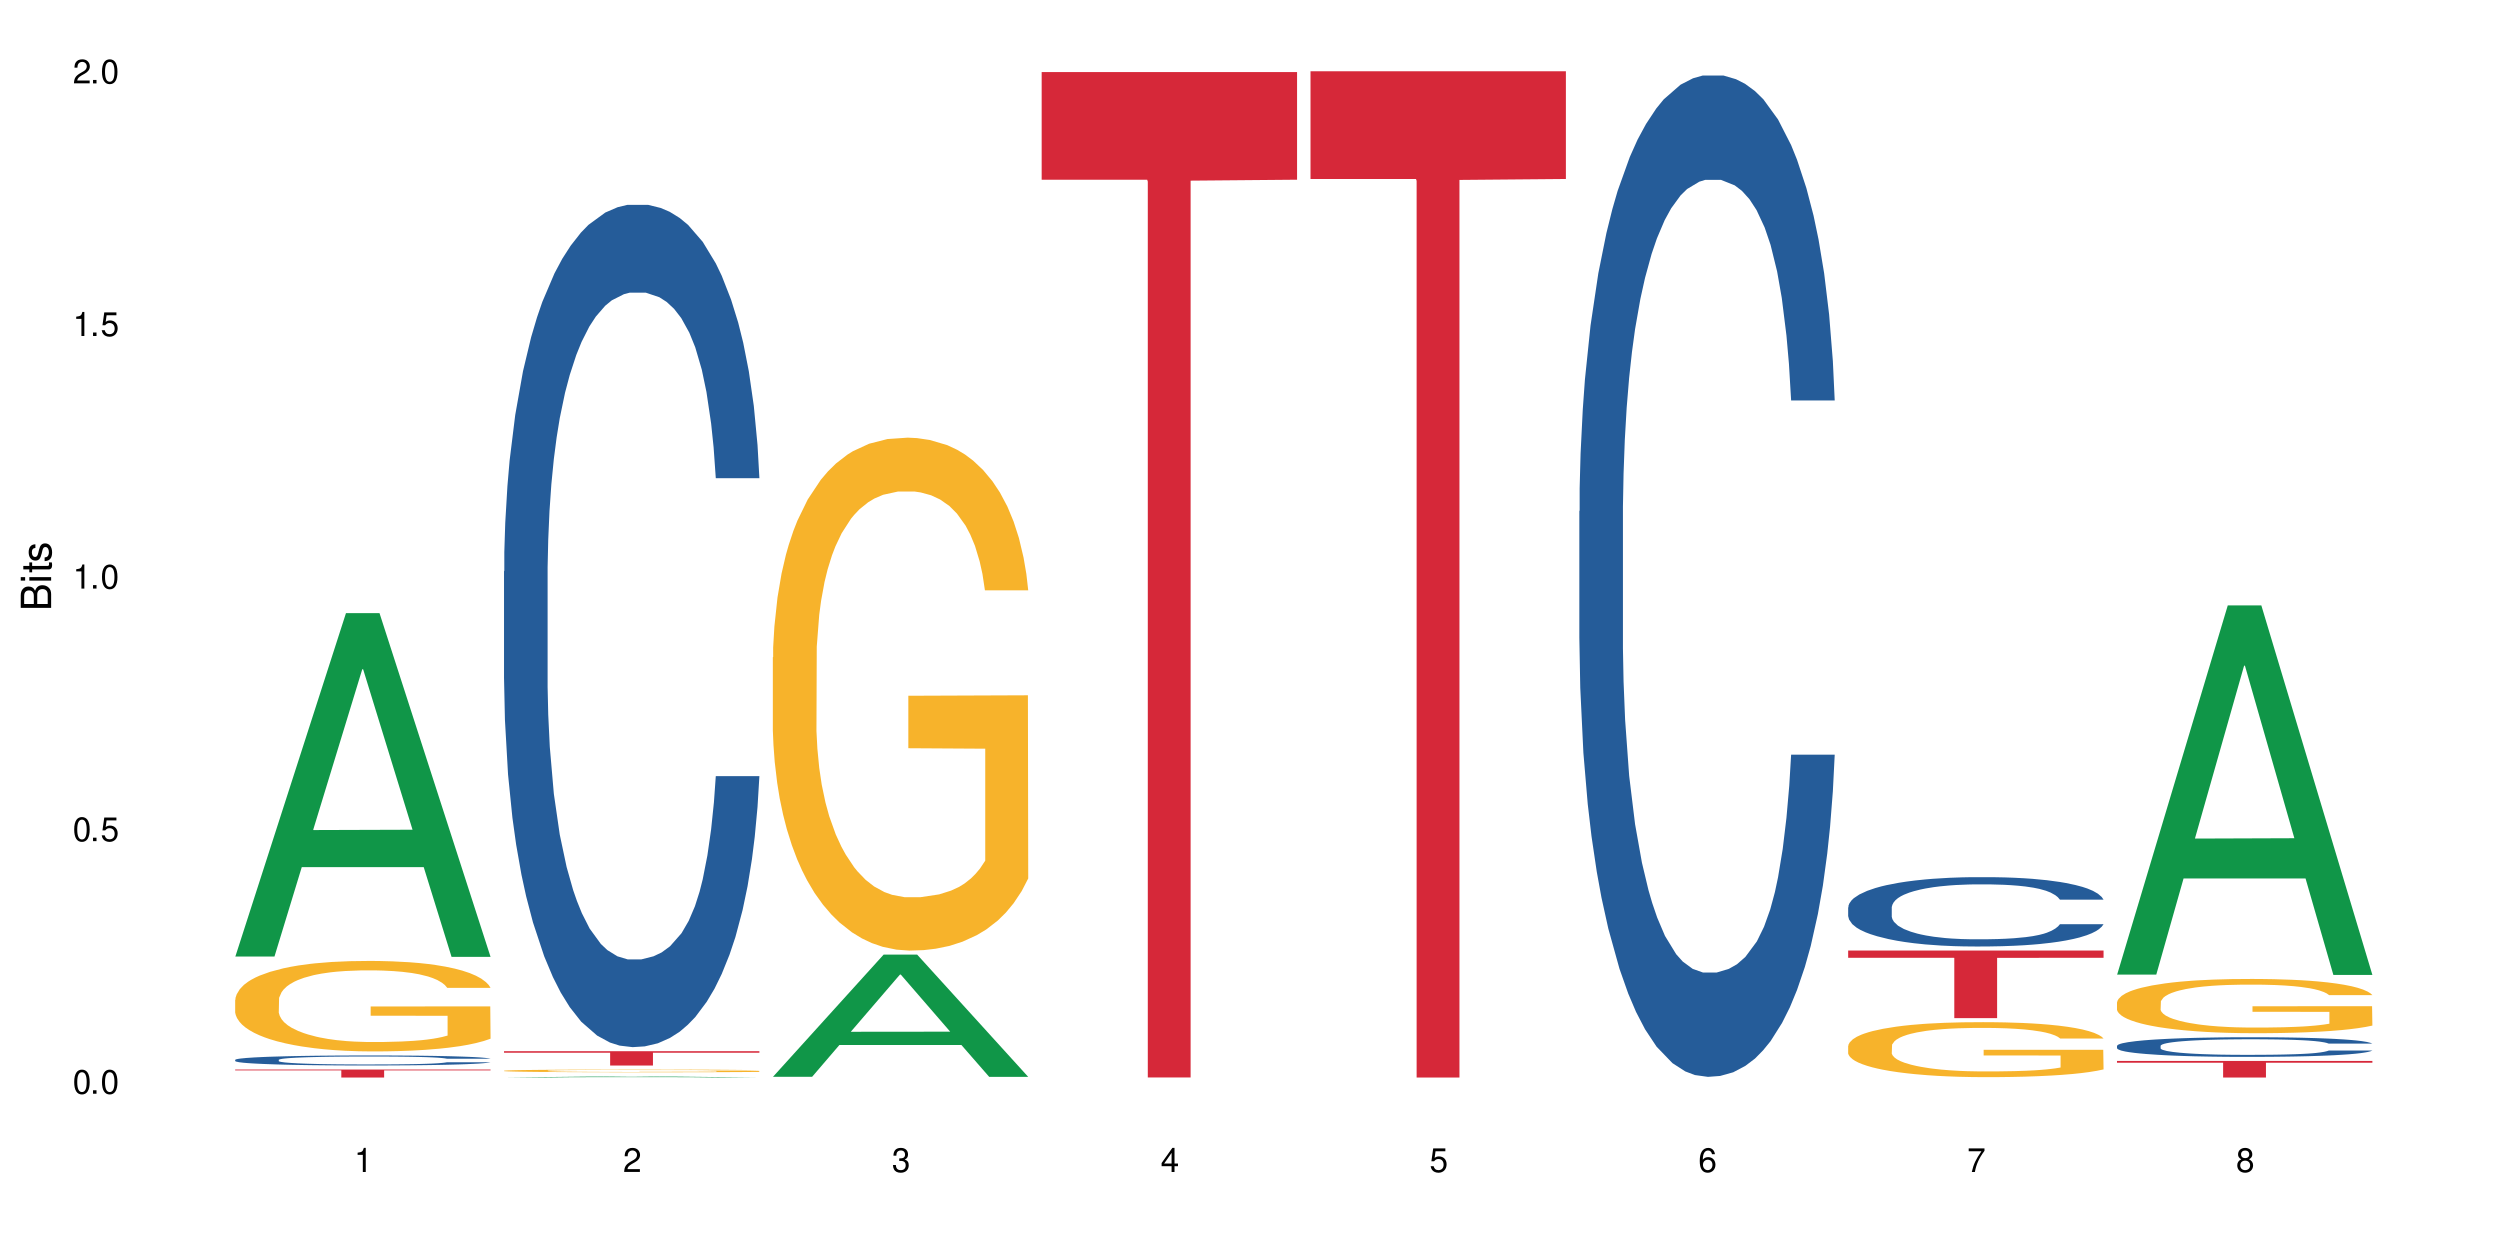 <?xml version="1.0" encoding="UTF-8"?>
<svg xmlns="http://www.w3.org/2000/svg" xmlns:xlink="http://www.w3.org/1999/xlink" width="720" height="360" viewBox="0 0 720 360">
<defs>
<g>
<g id="glyph-0-0">
</g>
<g id="glyph-0-1">
<path d="M 2.641 -6.938 C 2 -6.938 1.422 -6.656 1.078 -6.172 C 0.641 -5.562 0.406 -4.641 0.406 -3.359 C 0.406 -1.016 1.188 0.219 2.641 0.219 C 4.078 0.219 4.859 -1.016 4.859 -3.297 C 4.859 -4.641 4.656 -5.547 4.203 -6.172 C 3.844 -6.656 3.281 -6.938 2.641 -6.938 Z M 2.641 -6.188 C 3.547 -6.188 4 -5.25 4 -3.375 C 4 -1.406 3.562 -0.484 2.625 -0.484 C 1.734 -0.484 1.281 -1.438 1.281 -3.344 C 1.281 -5.25 1.734 -6.188 2.641 -6.188 Z M 2.641 -6.188 "/>
</g>
<g id="glyph-0-2">
<path d="M 1.828 -1 L 0.828 -1 L 0.828 0 L 1.828 0 Z M 1.828 -1 "/>
</g>
<g id="glyph-0-3">
<path d="M 4.562 -6.797 L 1.062 -6.797 L 0.547 -3.094 L 1.328 -3.094 C 1.719 -3.562 2.047 -3.734 2.578 -3.734 C 3.484 -3.734 4.062 -3.109 4.062 -2.094 C 4.062 -1.125 3.484 -0.531 2.578 -0.531 C 1.828 -0.531 1.375 -0.906 1.188 -1.672 L 0.328 -1.672 C 0.453 -1.109 0.547 -0.844 0.75 -0.594 C 1.125 -0.078 1.828 0.219 2.594 0.219 C 3.969 0.219 4.922 -0.781 4.922 -2.219 C 4.922 -3.562 4.031 -4.484 2.719 -4.484 C 2.25 -4.484 1.859 -4.359 1.469 -4.062 L 1.734 -5.969 L 4.562 -5.969 Z M 4.562 -6.797 "/>
</g>
<g id="glyph-0-4">
<path d="M 2.484 -4.938 L 2.484 0 L 3.328 0 L 3.328 -6.938 L 2.766 -6.938 C 2.469 -5.875 2.281 -5.734 0.984 -5.562 L 0.984 -4.938 Z M 2.484 -4.938 "/>
</g>
<g id="glyph-0-5">
<path d="M 4.859 -0.828 L 1.281 -0.828 C 1.359 -1.406 1.672 -1.781 2.5 -2.281 L 3.469 -2.828 C 4.406 -3.344 4.906 -4.062 4.906 -4.906 C 4.906 -5.484 4.672 -6.031 4.266 -6.406 C 3.859 -6.766 3.375 -6.938 2.719 -6.938 C 1.859 -6.938 1.219 -6.625 0.844 -6.031 C 0.609 -5.672 0.5 -5.234 0.484 -4.531 L 1.328 -4.531 C 1.359 -5.016 1.406 -5.281 1.531 -5.516 C 1.75 -5.938 2.188 -6.203 2.703 -6.203 C 3.469 -6.203 4.031 -5.641 4.031 -4.891 C 4.031 -4.344 3.719 -3.859 3.125 -3.516 L 2.234 -3 C 0.812 -2.172 0.406 -1.531 0.328 -0.016 L 4.859 -0.016 Z M 4.859 -0.828 "/>
</g>
<g id="glyph-0-6">
<path d="M 2.125 -3.188 L 2.578 -3.188 C 3.5 -3.188 3.984 -2.766 3.984 -1.922 C 3.984 -1.062 3.469 -0.531 2.594 -0.531 C 1.656 -0.531 1.203 -1 1.156 -2.016 L 0.312 -2.016 C 0.344 -1.453 0.438 -1.094 0.609 -0.781 C 0.953 -0.109 1.625 0.219 2.547 0.219 C 3.953 0.219 4.859 -0.625 4.859 -1.938 C 4.859 -2.828 4.516 -3.297 3.703 -3.594 C 4.344 -3.844 4.656 -4.328 4.656 -5.031 C 4.656 -6.219 3.875 -6.938 2.578 -6.938 C 1.203 -6.938 0.484 -6.172 0.453 -4.703 L 1.297 -4.703 C 1.312 -5.125 1.344 -5.359 1.453 -5.578 C 1.641 -5.969 2.062 -6.203 2.594 -6.203 C 3.344 -6.203 3.797 -5.75 3.797 -5 C 3.797 -4.516 3.609 -4.219 3.25 -4.047 C 3.016 -3.953 2.703 -3.922 2.125 -3.906 Z M 2.125 -3.188 "/>
</g>
<g id="glyph-0-7">
<path d="M 3.141 -1.672 L 3.141 0 L 3.984 0 L 3.984 -1.672 L 4.984 -1.672 L 4.984 -2.438 L 3.984 -2.438 L 3.984 -6.938 L 3.359 -6.938 L 0.266 -2.578 L 0.266 -1.672 Z M 3.141 -2.438 L 1 -2.438 L 3.141 -5.5 Z M 3.141 -2.438 "/>
</g>
<g id="glyph-0-8">
<path d="M 4.781 -5.125 C 4.609 -6.266 3.891 -6.938 2.844 -6.938 C 2.094 -6.938 1.422 -6.578 1.031 -5.953 C 0.594 -5.266 0.406 -4.422 0.406 -3.172 C 0.406 -2 0.578 -1.25 0.984 -0.641 C 1.359 -0.078 1.953 0.219 2.703 0.219 C 3.984 0.219 4.922 -0.75 4.922 -2.094 C 4.922 -3.375 4.062 -4.281 2.844 -4.281 C 2.172 -4.281 1.641 -4.031 1.281 -3.516 C 1.281 -5.234 1.828 -6.188 2.797 -6.188 C 3.391 -6.188 3.797 -5.797 3.938 -5.125 Z M 2.734 -3.531 C 3.547 -3.531 4.062 -2.953 4.062 -2.031 C 4.062 -1.156 3.484 -0.531 2.703 -0.531 C 1.922 -0.531 1.328 -1.188 1.328 -2.078 C 1.328 -2.938 1.906 -3.531 2.734 -3.531 Z M 2.734 -3.531 "/>
</g>
<g id="glyph-0-9">
<path d="M 4.984 -6.797 L 0.438 -6.797 L 0.438 -5.969 L 4.109 -5.969 C 2.5 -3.656 1.828 -2.234 1.328 0 L 2.219 0 C 2.594 -2.172 3.453 -4.047 4.984 -6.094 Z M 4.984 -6.797 "/>
</g>
<g id="glyph-0-10">
<path d="M 3.75 -3.656 C 4.469 -4.094 4.688 -4.438 4.688 -5.078 C 4.688 -6.172 3.844 -6.938 2.641 -6.938 C 1.438 -6.938 0.594 -6.172 0.594 -5.094 C 0.594 -4.438 0.812 -4.094 1.516 -3.656 C 0.734 -3.266 0.359 -2.703 0.359 -1.922 C 0.359 -0.656 1.281 0.219 2.641 0.219 C 3.984 0.219 4.922 -0.656 4.922 -1.922 C 4.922 -2.703 4.531 -3.266 3.75 -3.656 Z M 2.641 -6.188 C 3.359 -6.188 3.812 -5.75 3.812 -5.062 C 3.812 -4.406 3.344 -3.984 2.641 -3.984 C 1.922 -3.984 1.453 -4.406 1.453 -5.078 C 1.453 -5.75 1.922 -6.188 2.641 -6.188 Z M 2.641 -3.266 C 3.484 -3.266 4.062 -2.719 4.062 -1.906 C 4.062 -1.078 3.484 -0.531 2.625 -0.531 C 1.797 -0.531 1.219 -1.094 1.219 -1.906 C 1.219 -2.719 1.781 -3.266 2.641 -3.266 Z M 2.641 -3.266 "/>
</g>
<g id="glyph-1-0">
</g>
<g id="glyph-1-1">
<path d="M 0 -0.953 L 0 -4.891 C 0 -5.719 -0.234 -6.344 -0.734 -6.797 C -1.188 -7.234 -1.812 -7.469 -2.5 -7.469 C -3.547 -7.469 -4.188 -7 -4.625 -5.875 C -4.984 -6.688 -5.625 -7.094 -6.531 -7.094 C -7.172 -7.094 -7.734 -6.859 -8.141 -6.391 C -8.562 -5.922 -8.75 -5.344 -8.75 -4.5 L -8.75 -0.953 Z M -4.984 -2.062 L -7.766 -2.062 L -7.766 -4.219 C -7.766 -4.844 -7.688 -5.203 -7.453 -5.5 C -7.219 -5.812 -6.859 -5.969 -6.375 -5.969 C -5.891 -5.969 -5.531 -5.812 -5.297 -5.5 C -5.062 -5.203 -4.984 -4.844 -4.984 -4.219 Z M -0.984 -2.062 L -4 -2.062 L -4 -4.781 C -4 -5.766 -3.438 -6.359 -2.484 -6.359 C -1.547 -6.359 -0.984 -5.766 -0.984 -4.781 Z M -0.984 -2.062 "/>
</g>
<g id="glyph-1-2">
<path d="M -6.281 -1.797 L -6.281 -0.797 L 0 -0.797 L 0 -1.797 Z M -8.75 -1.797 L -8.75 -0.797 L -7.484 -0.797 L -7.484 -1.797 Z M -8.75 -1.797 "/>
</g>
<g id="glyph-1-3">
<path d="M -6.281 -3.047 L -6.281 -2.016 L -8.016 -2.016 L -8.016 -1.016 L -6.281 -1.016 L -6.281 -0.172 L -5.469 -0.172 L -5.469 -1.016 L -0.719 -1.016 C -0.078 -1.016 0.281 -1.453 0.281 -2.234 C 0.281 -2.5 0.25 -2.719 0.188 -3.047 L -0.641 -3.047 C -0.609 -2.906 -0.594 -2.766 -0.594 -2.562 C -0.594 -2.141 -0.719 -2.016 -1.156 -2.016 L -5.469 -2.016 L -5.469 -3.047 Z M -6.281 -3.047 "/>
</g>
<g id="glyph-1-4">
<path d="M -4.531 -5.25 C -5.766 -5.25 -6.469 -4.422 -6.469 -2.969 C -6.469 -1.516 -5.719 -0.562 -4.547 -0.562 C -3.562 -0.562 -3.094 -1.062 -2.734 -2.562 L -2.516 -3.484 C -2.344 -4.188 -2.094 -4.469 -1.641 -4.469 C -1.047 -4.469 -0.641 -3.875 -0.641 -3 C -0.641 -2.453 -0.797 -2 -1.062 -1.75 C -1.25 -1.594 -1.422 -1.531 -1.875 -1.469 L -1.875 -0.406 C -0.422 -0.453 0.281 -1.266 0.281 -2.922 C 0.281 -4.5 -0.5 -5.516 -1.719 -5.516 C -2.656 -5.516 -3.172 -4.984 -3.469 -3.734 L -3.703 -2.766 C -3.891 -1.953 -4.156 -1.609 -4.594 -1.609 C -5.188 -1.609 -5.547 -2.125 -5.547 -2.938 C -5.547 -3.75 -5.203 -4.172 -4.531 -4.203 Z M -4.531 -5.25 "/>
</g>
</g>
</defs>
<rect x="-72" y="-36" width="864" height="432" fill="rgb(100%, 100%, 100%)" fill-opacity="1"/>
<path fill-rule="nonzero" fill="rgb(6.275%, 58.824%, 28.235%)" fill-opacity="1" d="M 67.73 275.488 L 67.809 275.398 L 99.637 176.59 L 109.301 176.59 L 141.281 275.582 L 130.047 275.582 L 122.031 249.742 L 86.906 249.742 L 79.047 275.488 L 67.73 275.488 L 90.285 239.055 L 118.809 238.961 L 104.586 192.766 L 104.43 192.672 L 104.27 192.949 L 90.207 238.961 L 90.285 239.055 Z M 67.73 275.488 "/>
<path fill-rule="nonzero" fill="rgb(14.51%, 36.078%, 60%)" fill-opacity="1" d="M 67.73 305.23 L 67.82 305.227 L 67.82 305.164 L 68.09 305.062 L 68.719 304.938 L 69.344 304.852 L 70.961 304.695 L 73.203 304.543 L 75.535 304.43 L 77.238 304.359 L 78.766 304.309 L 82.262 304.211 L 84.504 304.16 L 86.926 304.113 L 89.887 304.07 L 92.039 304.043 L 96.883 304 L 100.469 303.984 L 103.25 303.977 L 109.262 303.977 L 112.848 303.984 L 115.449 304 L 118.32 304.02 L 120.742 304.043 L 124.957 304.102 L 128.727 304.176 L 130.43 304.219 L 133.121 304.301 L 135.184 304.379 L 136.617 304.445 L 138.234 304.543 L 139.668 304.664 L 140.746 304.797 L 141.281 304.91 L 128.727 304.91 L 128.098 304.805 L 127.379 304.723 L 126.035 304.613 L 124.688 304.539 L 122.805 304.461 L 121.102 304.414 L 118.77 304.363 L 116.707 304.332 L 114.555 304.309 L 112.488 304.293 L 108.543 304.273 L 103.969 304.273 L 102.266 304.281 L 98.766 304.301 L 96.883 304.32 L 94.191 304.355 L 92.309 304.391 L 90.066 304.445 L 88.539 304.488 L 86.656 304.559 L 85.312 304.617 L 83.785 304.703 L 82.891 304.77 L 82.082 304.844 L 81.363 304.93 L 80.828 305.023 L 80.469 305.121 L 80.289 305.215 L 80.289 305.625 L 80.469 305.719 L 80.918 305.828 L 82.082 305.992 L 83.785 306.129 L 85.762 306.242 L 87.645 306.32 L 88.719 306.355 L 90.156 306.398 L 92.398 306.453 L 95.629 306.504 L 97.512 306.527 L 100.383 306.547 L 103.34 306.559 L 107.289 306.559 L 110.785 306.547 L 113.117 306.535 L 115.539 306.512 L 118.859 306.469 L 120.922 306.426 L 122.715 306.375 L 124.062 306.324 L 124.957 306.281 L 126.305 306.203 L 127.379 306.113 L 128.188 306.02 L 128.727 305.93 L 141.281 305.93 L 140.746 306.035 L 139.938 306.137 L 139.129 306.215 L 137.875 306.309 L 136.441 306.387 L 134.375 306.48 L 132.672 306.543 L 130.43 306.605 L 128.367 306.656 L 126.125 306.703 L 122.805 306.754 L 120.652 306.781 L 118.32 306.805 L 115.539 306.824 L 112.043 306.844 L 108.273 306.855 L 104.777 306.859 L 101.008 306.852 L 98.227 306.84 L 94.551 306.816 L 89.977 306.77 L 86.656 306.719 L 84.055 306.672 L 81.812 306.617 L 79.301 306.547 L 76.074 306.43 L 74.098 306.34 L 72.754 306.266 L 71.23 306.164 L 70.152 306.074 L 68.898 305.926 L 68 305.738 L 67.73 305.594 Z M 67.73 305.23 "/>
<path fill-rule="nonzero" fill="rgb(96.863%, 70.196%, 16.863%)" fill-opacity="1" d="M 67.73 287.91 L 67.82 287.887 L 67.82 287.41 L 68.18 286.34 L 69.078 284.863 L 70.242 283.648 L 71.5 282.699 L 72.305 282.199 L 73.652 281.484 L 74.816 280.961 L 77.777 279.891 L 81.543 278.891 L 83.609 278.461 L 85.941 278.055 L 89.258 277.605 L 90.785 277.438 L 95.449 277.055 L 100.738 276.82 L 106.57 276.746 L 109.262 276.77 L 112.938 276.867 L 117.961 277.129 L 120.832 277.367 L 123.074 277.605 L 125.406 277.914 L 128.277 278.391 L 130.969 278.961 L 133.121 279.531 L 135.273 280.246 L 137.066 281.008 L 138.594 281.84 L 139.938 282.84 L 140.746 283.672 L 141.281 284.508 L 128.816 284.508 L 128.098 283.672 L 127.289 283.031 L 125.945 282.246 L 124.598 281.676 L 123.254 281.223 L 120.742 280.602 L 118.59 280.223 L 115.898 279.891 L 113.297 279.676 L 110.336 279.531 L 108.543 279.484 L 103.789 279.484 L 99.484 279.652 L 96.973 279.84 L 95.18 280.031 L 92.668 280.391 L 91.141 280.676 L 90.246 280.863 L 87.555 281.602 L 85.762 282.27 L 84.773 282.723 L 83.52 283.438 L 82.621 284.078 L 81.633 285.031 L 81.098 285.746 L 80.379 287.363 L 80.289 291.648 L 80.559 292.551 L 81.098 293.527 L 81.812 294.387 L 82.891 295.289 L 83.965 295.98 L 85.852 296.906 L 87.465 297.527 L 88.719 297.93 L 91.141 298.574 L 92.129 298.789 L 94.461 299.215 L 96.883 299.551 L 99.844 299.836 L 102.086 299.977 L 105.672 300.098 L 110.246 300.098 L 115.629 299.953 L 119.039 299.766 L 121.371 299.574 L 122.895 299.406 L 124.777 299.145 L 126.125 298.906 L 127.379 298.645 L 128.906 298.242 L 128.906 292.551 L 106.75 292.527 L 106.75 289.863 L 141.195 289.84 L 141.281 299.145 L 139.398 299.789 L 137.066 300.406 L 134.824 300.883 L 132.492 301.289 L 129.176 301.738 L 126.484 302.027 L 122.355 302.359 L 118.59 302.574 L 114.645 302.715 L 111.145 302.789 L 107.02 302.812 L 103.34 302.762 L 99.395 302.621 L 96.254 302.43 L 93.383 302.191 L 90.516 301.883 L 86.926 301.383 L 84.594 300.977 L 82.172 300.477 L 79.75 299.883 L 77.598 299.242 L 76.164 298.742 L 74.727 298.168 L 73.203 297.457 L 71.766 296.645 L 70.691 295.906 L 69.703 295.074 L 68.988 294.289 L 68.27 293.219 L 67.91 292.363 L 67.73 291.625 Z M 67.73 287.91 "/>
<path fill-rule="nonzero" fill="rgb(83.922%, 15.686%, 22.353%)" fill-opacity="1" d="M 67.73 308.02 L 141.281 308.02 L 141.281 308.27 L 110.629 308.27 L 110.629 310.332 L 98.297 310.332 L 98.297 308.273 L 98.117 308.27 L 67.73 308.27 Z M 67.73 308.02 "/>
<path fill-rule="nonzero" fill="rgb(6.275%, 58.824%, 28.235%)" fill-opacity="1" d="M 145.156 310.332 L 145.234 310.332 L 177.059 309.977 L 186.723 309.977 L 218.707 310.332 L 207.469 310.332 L 199.453 310.238 L 164.328 310.238 L 156.469 310.332 L 145.156 310.332 L 167.707 310.199 L 196.23 310.199 L 182.008 310.035 L 181.695 310.035 L 167.629 310.199 L 167.707 310.199 Z M 145.156 310.332 "/>
<path fill-rule="nonzero" fill="rgb(14.51%, 36.078%, 60%)" fill-opacity="1" d="M 145.156 164.547 L 145.242 164.324 L 145.242 159.004 L 145.512 150.578 L 146.141 139.938 L 146.77 132.617 L 148.383 119.535 L 150.625 106.898 L 152.957 97.141 L 154.664 91.379 L 156.188 86.941 L 159.684 78.738 L 161.93 74.527 L 164.352 70.758 L 167.309 66.988 L 169.461 64.77 L 174.305 61.223 L 177.895 59.668 L 180.676 59.004 L 186.684 59.004 L 190.273 59.891 L 192.875 61 L 195.742 62.773 L 198.164 64.77 L 202.383 69.648 L 206.148 75.855 L 207.852 79.402 L 210.543 86.277 L 212.605 92.93 L 214.043 98.695 L 215.656 106.898 L 217.094 116.875 L 218.168 128.184 L 218.707 137.719 L 206.148 137.719 L 205.52 128.848 L 204.805 121.977 L 203.457 112.887 L 202.113 106.453 L 200.23 100.023 L 198.523 95.812 L 196.191 91.598 L 194.129 88.938 L 191.977 86.941 L 189.914 85.613 L 185.969 84.281 L 181.391 84.281 L 179.688 84.727 L 176.191 86.5 L 174.305 88.051 L 171.613 91.156 L 169.73 94.039 L 167.488 98.473 L 165.965 102.242 L 164.082 108.008 L 162.734 113.105 L 161.211 120.422 L 160.312 125.969 L 159.508 132.176 L 158.789 139.492 L 158.25 147.254 L 157.891 155.457 L 157.711 163.438 L 157.711 197.809 L 157.891 205.789 L 158.34 215.102 L 159.508 228.629 L 161.211 240.379 L 163.184 249.691 L 165.066 256.344 L 166.145 259.449 L 167.578 262.996 L 169.82 267.43 L 173.051 271.863 L 174.934 273.637 L 177.805 275.414 L 180.766 276.301 L 184.711 276.301 L 188.211 275.414 L 190.543 274.305 L 192.965 272.531 L 196.281 268.762 L 198.344 265.211 L 200.141 261 L 201.484 256.785 L 202.383 253.238 L 203.727 246.367 L 204.805 238.828 L 205.609 231.066 L 206.148 223.527 L 218.707 223.527 L 218.168 232.398 L 217.359 241.043 L 216.555 247.473 L 215.297 255.234 L 213.863 262.109 L 211.801 269.867 L 210.094 274.969 L 207.852 280.512 L 205.789 284.727 L 203.547 288.496 L 200.23 292.93 L 198.074 295.145 L 195.742 297.141 L 192.965 298.914 L 189.465 300.469 L 185.699 301.355 L 182.199 301.578 L 178.434 301.133 L 175.652 300.246 L 171.973 298.25 L 167.398 294.258 L 164.082 290.047 L 161.48 285.832 L 159.238 281.398 L 156.727 275.414 L 153.496 265.656 L 151.523 258.117 L 150.176 251.91 L 148.652 243.262 L 147.574 235.5 L 146.32 223.086 L 145.422 207.34 L 145.156 195.145 Z M 145.156 164.547 "/>
<path fill-rule="nonzero" fill="rgb(96.863%, 70.196%, 16.863%)" fill-opacity="1" d="M 145.156 308.367 L 145.242 308.367 L 145.242 308.352 L 145.602 308.32 L 146.5 308.277 L 147.664 308.238 L 148.922 308.211 L 149.73 308.195 L 151.074 308.176 L 152.242 308.16 L 155.199 308.129 L 158.969 308.098 L 161.031 308.086 L 163.363 308.074 L 166.684 308.059 L 168.207 308.055 L 172.871 308.043 L 178.164 308.035 L 190.363 308.035 L 195.387 308.043 L 198.254 308.051 L 200.496 308.059 L 202.828 308.066 L 205.699 308.082 L 208.391 308.098 L 212.695 308.137 L 214.492 308.16 L 216.016 308.184 L 217.359 308.215 L 218.168 308.242 L 218.707 308.266 L 206.238 308.266 L 205.52 308.242 L 204.715 308.223 L 203.367 308.199 L 202.023 308.18 L 200.676 308.168 L 198.164 308.148 L 196.012 308.137 L 193.32 308.129 L 190.723 308.121 L 187.762 308.117 L 185.969 308.113 L 181.211 308.113 L 176.906 308.121 L 174.395 308.125 L 172.602 308.133 L 170.09 308.141 L 168.566 308.152 L 167.668 308.156 L 164.977 308.18 L 163.184 308.199 L 162.195 308.211 L 160.941 308.234 L 160.043 308.254 L 159.059 308.281 L 158.52 308.301 L 157.801 308.352 L 157.711 308.48 L 157.98 308.504 L 158.52 308.535 L 159.238 308.559 L 160.312 308.586 L 161.391 308.609 L 163.273 308.637 L 164.887 308.652 L 166.145 308.668 L 168.566 308.684 L 169.551 308.691 L 171.883 308.703 L 174.305 308.715 L 177.266 308.723 L 179.508 308.727 L 183.098 308.73 L 187.672 308.73 L 193.055 308.727 L 196.461 308.723 L 198.793 308.715 L 200.32 308.711 L 202.203 308.703 L 203.547 308.695 L 204.805 308.688 L 206.328 308.676 L 206.328 308.504 L 184.172 308.504 L 184.172 308.426 L 218.617 308.426 L 218.707 308.703 L 216.824 308.723 L 214.492 308.742 L 212.25 308.754 L 209.918 308.766 L 206.598 308.781 L 203.906 308.789 L 199.781 308.797 L 196.012 308.805 L 192.066 308.809 L 188.566 308.812 L 180.766 308.812 L 176.816 308.805 L 173.68 308.801 L 167.938 308.785 L 164.352 308.77 L 162.016 308.758 L 159.594 308.742 L 157.172 308.723 L 155.02 308.707 L 153.586 308.691 L 152.152 308.672 L 150.625 308.652 L 149.191 308.629 L 148.113 308.605 L 147.129 308.582 L 146.41 308.559 L 145.691 308.527 L 145.332 308.5 L 145.156 308.477 Z M 145.156 308.367 "/>
<path fill-rule="nonzero" fill="rgb(83.922%, 15.686%, 22.353%)" fill-opacity="1" d="M 145.156 302.738 L 218.707 302.738 L 218.707 303.184 L 188.051 303.188 L 188.051 306.871 L 175.719 306.871 L 175.719 303.191 L 175.539 303.184 L 145.156 303.184 Z M 145.156 302.738 "/>
<path fill-rule="nonzero" fill="rgb(6.275%, 58.824%, 28.235%)" fill-opacity="1" d="M 222.578 310.113 L 222.656 310.082 L 254.48 274.934 L 264.148 274.934 L 296.129 310.145 L 284.895 310.145 L 276.879 300.953 L 241.75 300.953 L 233.895 310.113 L 222.578 310.113 L 245.129 297.152 L 273.656 297.121 L 259.434 280.688 L 259.273 280.656 L 259.117 280.754 L 245.051 297.121 L 245.129 297.152 Z M 222.578 310.113 "/>
<path fill-rule="nonzero" fill="rgb(96.863%, 70.196%, 16.863%)" fill-opacity="1" d="M 222.578 189.316 L 222.668 189.18 L 222.668 186.484 L 223.027 180.41 L 223.922 172.047 L 225.09 165.168 L 226.344 159.77 L 227.152 156.938 L 228.496 152.891 L 229.664 149.922 L 232.625 143.852 L 236.391 138.184 L 238.453 135.758 L 240.785 133.461 L 244.105 130.898 L 245.629 129.953 L 250.293 127.797 L 255.586 126.445 L 261.418 126.043 L 264.109 126.176 L 267.785 126.719 L 272.809 128.199 L 275.68 129.551 L 277.922 130.898 L 280.254 132.652 L 283.125 135.352 L 285.816 138.59 L 287.969 141.828 L 290.121 145.875 L 291.914 150.191 L 293.438 154.914 L 294.785 160.578 L 295.59 165.301 L 296.129 170.023 L 283.66 170.023 L 282.945 165.301 L 282.137 161.66 L 280.793 157.207 L 279.445 153.969 L 278.102 151.406 L 275.59 147.898 L 273.438 145.738 L 270.746 143.852 L 268.145 142.637 L 265.184 141.828 L 263.391 141.559 L 258.637 141.559 L 254.332 142.5 L 251.82 143.582 L 250.023 144.66 L 247.512 146.684 L 245.988 148.305 L 245.094 149.383 L 242.402 153.562 L 240.605 157.344 L 239.621 159.906 L 238.363 163.953 L 237.469 167.594 L 236.48 172.992 L 235.941 177.039 L 235.227 186.215 L 235.137 210.496 L 235.406 215.625 L 235.941 221.156 L 236.66 226.012 L 237.738 231.141 L 238.812 235.051 L 240.695 240.312 L 242.312 243.82 L 243.566 246.113 L 245.988 249.758 L 246.977 250.973 L 249.309 253.398 L 251.73 255.289 L 254.691 256.906 L 256.934 257.715 L 260.52 258.391 L 265.094 258.391 L 270.477 257.582 L 273.887 256.504 L 276.219 255.422 L 277.742 254.48 L 279.625 252.996 L 280.973 251.645 L 282.227 250.16 L 283.75 247.867 L 283.75 215.625 L 261.598 215.488 L 261.598 200.379 L 296.039 200.242 L 296.129 252.996 L 294.246 256.637 L 291.914 260.145 L 289.672 262.844 L 287.34 265.137 L 284.02 267.699 L 281.328 269.32 L 277.203 271.207 L 273.438 272.422 L 269.488 273.23 L 265.992 273.637 L 261.867 273.77 L 258.188 273.5 L 254.242 272.691 L 251.102 271.613 L 248.23 270.262 L 245.359 268.508 L 241.773 265.676 L 239.441 263.383 L 237.02 260.551 L 234.598 257.176 L 232.445 253.535 L 231.008 250.699 L 229.574 247.465 L 228.051 243.414 L 226.613 238.828 L 225.539 234.648 L 224.551 229.926 L 223.832 225.473 L 223.117 219.402 L 222.758 214.543 L 222.578 210.363 Z M 222.578 189.316 "/>
<path fill-rule="nonzero" fill="rgb(83.922%, 15.686%, 22.353%)" fill-opacity="1" d="M 300 20.762 L 373.555 20.762 L 373.555 51.754 L 342.898 52.027 L 342.898 310.301 L 330.566 310.301 L 330.566 52.301 L 330.387 51.754 L 300 51.754 Z M 300 20.762 "/>
<path fill-rule="nonzero" fill="rgb(83.922%, 15.686%, 22.353%)" fill-opacity="1" d="M 377.426 20.527 L 450.977 20.527 L 450.977 51.547 L 420.324 51.82 L 420.324 310.332 L 407.988 310.332 L 407.988 52.094 L 407.809 51.547 L 377.426 51.547 Z M 377.426 20.527 "/>
<path fill-rule="nonzero" fill="rgb(14.51%, 36.078%, 60%)" fill-opacity="1" d="M 454.848 147.23 L 454.938 146.969 L 454.938 140.641 L 455.207 130.625 L 455.836 117.973 L 456.461 109.273 L 458.078 93.719 L 460.32 78.695 L 462.652 67.098 L 464.355 60.242 L 465.879 54.969 L 469.379 45.219 L 471.621 40.207 L 474.043 35.727 L 477.004 31.246 L 479.156 28.609 L 484 24.391 L 487.586 22.547 L 490.367 21.758 L 496.379 21.758 L 499.965 22.812 L 502.566 24.129 L 505.438 26.238 L 507.859 28.609 L 512.074 34.41 L 515.844 41.789 L 517.547 46.008 L 520.238 54.18 L 522.301 62.086 L 523.734 68.941 L 525.352 78.695 L 526.785 90.559 L 527.863 104 L 528.398 115.336 L 515.844 115.336 L 515.215 104.793 L 514.496 96.621 L 513.152 85.812 L 511.805 78.168 L 509.922 70.523 L 508.219 65.516 L 505.887 60.508 L 503.824 57.344 L 501.672 54.969 L 499.605 53.387 L 495.66 51.809 L 491.086 51.809 L 489.383 52.336 L 485.883 54.441 L 484 56.289 L 481.309 59.98 L 479.426 63.406 L 477.184 68.676 L 475.656 73.16 L 473.773 80.012 L 472.43 86.074 L 470.902 94.773 L 470.008 101.363 L 469.199 108.746 L 468.48 117.445 L 467.945 126.672 L 467.586 136.422 L 467.406 145.914 L 467.406 186.773 L 467.586 196.262 L 468.035 207.332 L 469.199 223.414 L 470.902 237.383 L 472.879 248.457 L 474.762 256.363 L 475.836 260.055 L 477.273 264.273 L 479.516 269.543 L 482.742 274.816 L 484.629 276.926 L 487.496 279.035 L 490.457 280.086 L 494.406 280.086 L 497.902 279.035 L 500.234 277.715 L 502.656 275.605 L 505.977 271.125 L 508.039 266.906 L 509.832 261.898 L 511.18 256.891 L 512.074 252.672 L 513.422 244.5 L 514.496 235.539 L 515.305 226.312 L 515.844 217.352 L 528.398 217.352 L 527.863 227.895 L 527.055 238.176 L 526.246 245.82 L 524.992 255.047 L 523.555 263.219 L 521.492 272.441 L 519.789 278.508 L 517.547 285.098 L 515.484 290.105 L 513.242 294.586 L 509.922 299.859 L 507.77 302.492 L 505.438 304.867 L 502.656 306.977 L 499.16 308.82 L 495.391 309.875 L 491.895 310.137 L 488.125 309.613 L 485.344 308.559 L 481.668 306.184 L 477.094 301.441 L 473.773 296.43 L 471.172 291.422 L 468.93 286.152 L 466.418 279.035 L 463.191 267.434 L 461.215 258.473 L 459.871 251.09 L 458.348 240.812 L 457.27 231.586 L 456.016 216.824 L 455.117 198.105 L 454.848 183.609 Z M 454.848 147.23 "/>
<path fill-rule="nonzero" fill="rgb(14.51%, 36.078%, 60%)" fill-opacity="1" d="M 532.27 261.316 L 532.359 261.297 L 532.359 260.859 L 532.629 260.164 L 533.258 259.289 L 533.887 258.684 L 535.5 257.609 L 537.742 256.566 L 540.074 255.766 L 541.777 255.289 L 543.305 254.926 L 546.801 254.25 L 549.043 253.902 L 551.465 253.59 L 554.426 253.281 L 556.578 253.098 L 561.422 252.805 L 565.012 252.68 L 567.793 252.625 L 573.801 252.625 L 577.391 252.695 L 579.992 252.789 L 582.859 252.934 L 585.281 253.098 L 589.5 253.5 L 593.266 254.012 L 594.969 254.305 L 597.66 254.871 L 599.723 255.418 L 601.16 255.891 L 602.773 256.566 L 604.207 257.391 L 605.285 258.32 L 605.824 259.105 L 593.266 259.105 L 592.637 258.375 L 591.922 257.809 L 590.574 257.059 L 589.23 256.531 L 587.344 256 L 585.641 255.656 L 583.309 255.309 L 581.246 255.09 L 579.094 254.926 L 577.031 254.816 L 573.082 254.703 L 568.508 254.703 L 566.805 254.742 L 563.305 254.887 L 561.422 255.016 L 558.73 255.27 L 556.848 255.508 L 554.605 255.875 L 553.082 256.184 L 551.199 256.66 L 549.852 257.078 L 548.328 257.68 L 547.43 258.137 L 546.621 258.648 L 545.906 259.25 L 545.367 259.891 L 545.008 260.566 L 544.828 261.223 L 544.828 264.055 L 545.008 264.711 L 545.457 265.477 L 546.621 266.59 L 548.328 267.559 L 550.301 268.324 L 552.184 268.875 L 553.262 269.129 L 554.695 269.422 L 556.938 269.785 L 560.168 270.152 L 562.051 270.297 L 564.922 270.445 L 567.883 270.516 L 571.828 270.516 L 575.324 270.445 L 577.656 270.352 L 580.078 270.207 L 583.398 269.895 L 585.461 269.605 L 587.254 269.258 L 588.602 268.91 L 589.5 268.617 L 590.844 268.051 L 591.922 267.43 L 592.727 266.793 L 593.266 266.172 L 605.824 266.172 L 605.285 266.902 L 604.477 267.613 L 603.672 268.145 L 602.414 268.781 L 600.98 269.348 L 598.918 269.988 L 597.211 270.406 L 594.969 270.863 L 592.906 271.211 L 590.664 271.52 L 587.344 271.887 L 585.191 272.07 L 582.859 272.234 L 580.078 272.379 L 576.582 272.508 L 572.816 272.578 L 569.316 272.598 L 565.551 272.562 L 562.77 272.488 L 559.09 272.324 L 554.516 271.996 L 551.199 271.648 L 548.598 271.301 L 546.355 270.938 L 543.844 270.445 L 540.613 269.641 L 538.641 269.02 L 537.293 268.508 L 535.77 267.797 L 534.691 267.156 L 533.438 266.133 L 532.539 264.84 L 532.27 263.836 Z M 532.27 261.316 "/>
<path fill-rule="nonzero" fill="rgb(96.863%, 70.196%, 16.863%)" fill-opacity="1" d="M 532.27 301.164 L 532.359 301.152 L 532.359 300.863 L 532.719 300.211 L 533.617 299.312 L 534.781 298.578 L 536.039 298 L 536.844 297.695 L 538.191 297.262 L 539.355 296.941 L 542.316 296.293 L 546.086 295.684 L 548.148 295.422 L 550.48 295.176 L 553.797 294.902 L 555.324 294.801 L 559.988 294.57 L 565.281 294.426 L 571.109 294.383 L 573.801 294.395 L 577.48 294.453 L 582.5 294.613 L 585.371 294.758 L 587.613 294.902 L 589.945 295.09 L 592.816 295.379 L 595.508 295.727 L 597.66 296.074 L 599.812 296.508 L 601.609 296.973 L 603.133 297.477 L 604.477 298.086 L 605.285 298.59 L 605.824 299.098 L 593.355 299.098 L 592.637 298.59 L 591.832 298.199 L 590.484 297.723 L 589.141 297.375 L 587.793 297.102 L 585.281 296.727 L 583.129 296.492 L 580.438 296.293 L 577.836 296.16 L 574.879 296.074 L 573.082 296.047 L 568.328 296.047 L 564.023 296.148 L 561.512 296.262 L 559.719 296.379 L 557.207 296.594 L 555.684 296.77 L 554.785 296.883 L 552.094 297.332 L 550.301 297.738 L 549.312 298.012 L 548.059 298.445 L 547.16 298.836 L 546.176 299.414 L 545.637 299.852 L 544.918 300.832 L 544.828 303.438 L 545.098 303.988 L 545.637 304.578 L 546.355 305.102 L 547.43 305.648 L 548.508 306.07 L 550.391 306.633 L 552.004 307.008 L 553.262 307.254 L 555.684 307.645 L 556.668 307.777 L 559 308.035 L 561.422 308.238 L 564.383 308.414 L 566.625 308.5 L 570.215 308.57 L 574.789 308.57 L 580.168 308.484 L 583.578 308.371 L 585.91 308.254 L 587.434 308.152 L 589.32 307.992 L 590.664 307.848 L 591.922 307.691 L 593.445 307.445 L 593.445 303.988 L 571.289 303.973 L 571.289 302.352 L 605.734 302.336 L 605.824 307.992 L 603.941 308.383 L 601.609 308.762 L 599.363 309.051 L 597.031 309.297 L 593.715 309.57 L 591.023 309.742 L 586.898 309.945 L 583.129 310.078 L 579.184 310.164 L 575.684 310.207 L 571.559 310.223 L 567.883 310.191 L 563.934 310.105 L 560.797 309.988 L 557.926 309.844 L 555.055 309.656 L 551.465 309.352 L 549.133 309.105 L 546.711 308.805 L 544.289 308.441 L 542.137 308.051 L 540.703 307.746 L 539.266 307.398 L 537.742 306.965 L 536.309 306.473 L 535.23 306.027 L 534.246 305.52 L 533.527 305.043 L 532.809 304.391 L 532.449 303.871 L 532.27 303.422 Z M 532.27 301.164 "/>
<path fill-rule="nonzero" fill="rgb(83.922%, 15.686%, 22.353%)" fill-opacity="1" d="M 532.27 273.762 L 605.824 273.762 L 605.824 275.844 L 575.168 275.863 L 575.168 293.219 L 562.836 293.219 L 562.836 275.883 L 562.656 275.844 L 532.27 275.844 Z M 532.27 273.762 "/>
<path fill-rule="nonzero" fill="rgb(6.275%, 58.824%, 28.235%)" fill-opacity="1" d="M 609.695 280.676 L 609.773 280.574 L 641.598 174.363 L 651.266 174.363 L 683.246 280.773 L 672.008 280.773 L 663.996 252.996 L 628.867 252.996 L 621.012 280.676 L 609.695 280.676 L 632.246 241.508 L 660.773 241.406 L 646.551 191.746 L 646.391 191.648 L 646.234 191.949 L 632.168 241.406 L 632.246 241.508 Z M 609.695 280.676 "/>
<path fill-rule="nonzero" fill="rgb(14.51%, 36.078%, 60%)" fill-opacity="1" d="M 609.695 301.188 L 609.785 301.184 L 609.785 301.059 L 610.055 300.863 L 610.68 300.613 L 611.309 300.445 L 612.922 300.141 L 615.164 299.844 L 617.5 299.617 L 619.203 299.484 L 620.727 299.379 L 624.227 299.188 L 626.469 299.09 L 628.891 299 L 631.852 298.914 L 634.004 298.863 L 638.848 298.781 L 642.434 298.742 L 645.215 298.727 L 651.223 298.727 L 654.812 298.75 L 657.414 298.773 L 660.285 298.816 L 662.707 298.863 L 666.922 298.977 L 670.688 299.121 L 672.395 299.203 L 675.086 299.363 L 677.148 299.52 L 678.582 299.652 L 680.195 299.844 L 681.633 300.078 L 682.707 300.34 L 683.246 300.562 L 670.688 300.562 L 670.062 300.355 L 669.344 300.195 L 667.996 299.984 L 666.652 299.836 L 664.77 299.684 L 663.066 299.586 L 660.734 299.488 L 658.668 299.426 L 656.516 299.379 L 654.453 299.348 L 650.508 299.316 L 645.934 299.316 L 644.227 299.328 L 640.73 299.367 L 638.848 299.406 L 636.156 299.477 L 634.273 299.543 L 632.027 299.648 L 630.504 299.734 L 628.621 299.871 L 627.273 299.988 L 625.75 300.16 L 624.852 300.289 L 624.047 300.434 L 623.328 300.605 L 622.789 300.785 L 622.43 300.977 L 622.254 301.164 L 622.254 301.965 L 622.43 302.152 L 622.879 302.367 L 624.047 302.684 L 625.75 302.957 L 627.723 303.176 L 629.605 303.328 L 630.684 303.402 L 632.117 303.484 L 634.363 303.586 L 637.59 303.691 L 639.473 303.734 L 642.344 303.773 L 645.305 303.793 L 649.25 303.793 L 652.75 303.773 L 655.082 303.75 L 657.504 303.707 L 660.82 303.617 L 662.887 303.535 L 664.68 303.438 L 666.023 303.34 L 666.922 303.258 L 668.266 303.098 L 669.344 302.922 L 670.152 302.738 L 670.688 302.562 L 683.246 302.562 L 682.707 302.77 L 681.902 302.973 L 681.094 303.121 L 679.84 303.305 L 678.402 303.465 L 676.34 303.645 L 674.637 303.762 L 672.395 303.895 L 670.332 303.992 L 668.086 304.078 L 664.77 304.184 L 662.617 304.234 L 660.285 304.281 L 657.504 304.32 L 654.004 304.359 L 650.238 304.379 L 646.738 304.383 L 642.973 304.375 L 640.191 304.352 L 636.516 304.305 L 631.941 304.215 L 628.621 304.113 L 626.02 304.016 L 623.777 303.914 L 621.266 303.773 L 618.035 303.547 L 616.062 303.371 L 614.719 303.227 L 613.191 303.023 L 612.117 302.844 L 610.859 302.555 L 609.965 302.188 L 609.695 301.902 Z M 609.695 301.188 "/>
<path fill-rule="nonzero" fill="rgb(96.863%, 70.196%, 16.863%)" fill-opacity="1" d="M 609.695 288.629 L 609.785 288.617 L 609.785 288.332 L 610.145 287.688 L 611.039 286.805 L 612.207 286.078 L 613.461 285.504 L 614.27 285.207 L 615.613 284.777 L 616.781 284.465 L 619.742 283.82 L 623.508 283.223 L 625.57 282.965 L 627.902 282.723 L 631.223 282.453 L 632.746 282.352 L 637.41 282.125 L 642.703 281.98 L 648.535 281.938 L 651.223 281.953 L 654.902 282.008 L 659.926 282.168 L 662.797 282.309 L 665.039 282.453 L 667.371 282.637 L 670.242 282.922 L 672.93 283.266 L 675.086 283.609 L 677.238 284.035 L 679.031 284.492 L 680.555 284.992 L 681.902 285.59 L 682.707 286.09 L 683.246 286.59 L 670.777 286.59 L 670.062 286.09 L 669.254 285.707 L 667.91 285.234 L 666.562 284.891 L 665.219 284.621 L 662.707 284.25 L 660.555 284.02 L 657.863 283.82 L 655.262 283.691 L 652.301 283.609 L 650.508 283.578 L 645.754 283.578 L 641.449 283.68 L 638.938 283.793 L 637.141 283.906 L 634.629 284.121 L 633.105 284.293 L 632.207 284.406 L 629.52 284.848 L 627.723 285.25 L 626.738 285.52 L 625.48 285.949 L 624.586 286.332 L 623.598 286.902 L 623.059 287.332 L 622.344 288.301 L 622.254 290.871 L 622.52 291.414 L 623.059 292 L 623.777 292.512 L 624.852 293.055 L 625.93 293.469 L 627.812 294.023 L 629.43 294.395 L 630.684 294.637 L 633.105 295.023 L 634.094 295.152 L 636.426 295.41 L 638.848 295.609 L 641.805 295.781 L 644.047 295.867 L 647.637 295.938 L 652.211 295.938 L 657.594 295.852 L 661 295.738 L 663.332 295.625 L 664.859 295.523 L 666.742 295.367 L 668.086 295.223 L 669.344 295.066 L 670.867 294.824 L 670.867 291.414 L 648.715 291.398 L 648.715 289.801 L 683.156 289.785 L 683.246 295.367 L 681.363 295.75 L 679.031 296.121 L 676.789 296.406 L 674.457 296.652 L 671.137 296.922 L 668.445 297.094 L 664.32 297.293 L 660.555 297.422 L 656.605 297.508 L 653.109 297.551 L 648.98 297.562 L 645.305 297.535 L 641.359 297.449 L 638.219 297.336 L 635.348 297.191 L 632.477 297.008 L 628.891 296.707 L 626.559 296.465 L 624.137 296.164 L 621.715 295.809 L 619.562 295.422 L 618.125 295.125 L 616.691 294.781 L 615.164 294.352 L 613.73 293.867 L 612.656 293.426 L 611.668 292.926 L 610.949 292.457 L 610.234 291.812 L 609.875 291.301 L 609.695 290.855 Z M 609.695 288.629 "/>
<path fill-rule="nonzero" fill="rgb(83.922%, 15.686%, 22.353%)" fill-opacity="1" d="M 609.695 305.547 L 683.246 305.547 L 683.246 306.059 L 652.594 306.066 L 652.594 310.332 L 640.258 310.332 L 640.258 306.07 L 640.082 306.059 L 609.695 306.059 Z M 609.695 305.547 "/>
<g fill="rgb(0%, 0%, 0%)" fill-opacity="1">
<use xlink:href="#glyph-0-1" x="20.965" y="314.993"/>
<use xlink:href="#glyph-0-2" x="25.965" y="314.993"/>
<use xlink:href="#glyph-0-1" x="28.965" y="314.993"/>
</g>
<g fill="rgb(0%, 0%, 0%)" fill-opacity="1">
<use xlink:href="#glyph-0-1" x="20.965" y="242.251"/>
<use xlink:href="#glyph-0-2" x="25.965" y="242.251"/>
<use xlink:href="#glyph-0-3" x="28.965" y="242.251"/>
</g>
<g fill="rgb(0%, 0%, 0%)" fill-opacity="1">
<use xlink:href="#glyph-0-4" x="20.965" y="169.509"/>
<use xlink:href="#glyph-0-2" x="25.965" y="169.509"/>
<use xlink:href="#glyph-0-1" x="28.965" y="169.509"/>
</g>
<g fill="rgb(0%, 0%, 0%)" fill-opacity="1">
<use xlink:href="#glyph-0-4" x="20.965" y="96.767"/>
<use xlink:href="#glyph-0-2" x="25.965" y="96.767"/>
<use xlink:href="#glyph-0-3" x="28.965" y="96.767"/>
</g>
<g fill="rgb(0%, 0%, 0%)" fill-opacity="1">
<use xlink:href="#glyph-0-5" x="20.965" y="24.024"/>
<use xlink:href="#glyph-0-2" x="25.965" y="24.024"/>
<use xlink:href="#glyph-0-1" x="28.965" y="24.024"/>
</g>
<g fill="rgb(0%, 0%, 0%)" fill-opacity="1">
<use xlink:href="#glyph-0-4" x="102.008" y="337.532"/>
</g>
<g fill="rgb(0%, 0%, 0%)" fill-opacity="1">
<use xlink:href="#glyph-0-5" x="179.43" y="337.532"/>
</g>
<g fill="rgb(0%, 0%, 0%)" fill-opacity="1">
<use xlink:href="#glyph-0-6" x="256.855" y="337.532"/>
</g>
<g fill="rgb(0%, 0%, 0%)" fill-opacity="1">
<use xlink:href="#glyph-0-7" x="334.277" y="337.532"/>
</g>
<g fill="rgb(0%, 0%, 0%)" fill-opacity="1">
<use xlink:href="#glyph-0-3" x="411.699" y="337.532"/>
</g>
<g fill="rgb(0%, 0%, 0%)" fill-opacity="1">
<use xlink:href="#glyph-0-8" x="489.125" y="337.532"/>
</g>
<g fill="rgb(0%, 0%, 0%)" fill-opacity="1">
<use xlink:href="#glyph-0-9" x="566.547" y="337.532"/>
</g>
<g fill="rgb(0%, 0%, 0%)" fill-opacity="1">
<use xlink:href="#glyph-0-10" x="643.969" y="337.532"/>
</g>
<g fill="rgb(0%, 0%, 0%)" fill-opacity="1">
<use xlink:href="#glyph-1-1" x="14.725" y="176.012"/>
<use xlink:href="#glyph-1-2" x="14.725" y="168.012"/>
<use xlink:href="#glyph-1-3" x="14.725" y="165.012"/>
<use xlink:href="#glyph-1-4" x="14.725" y="162.012"/>
</g>
</svg>
